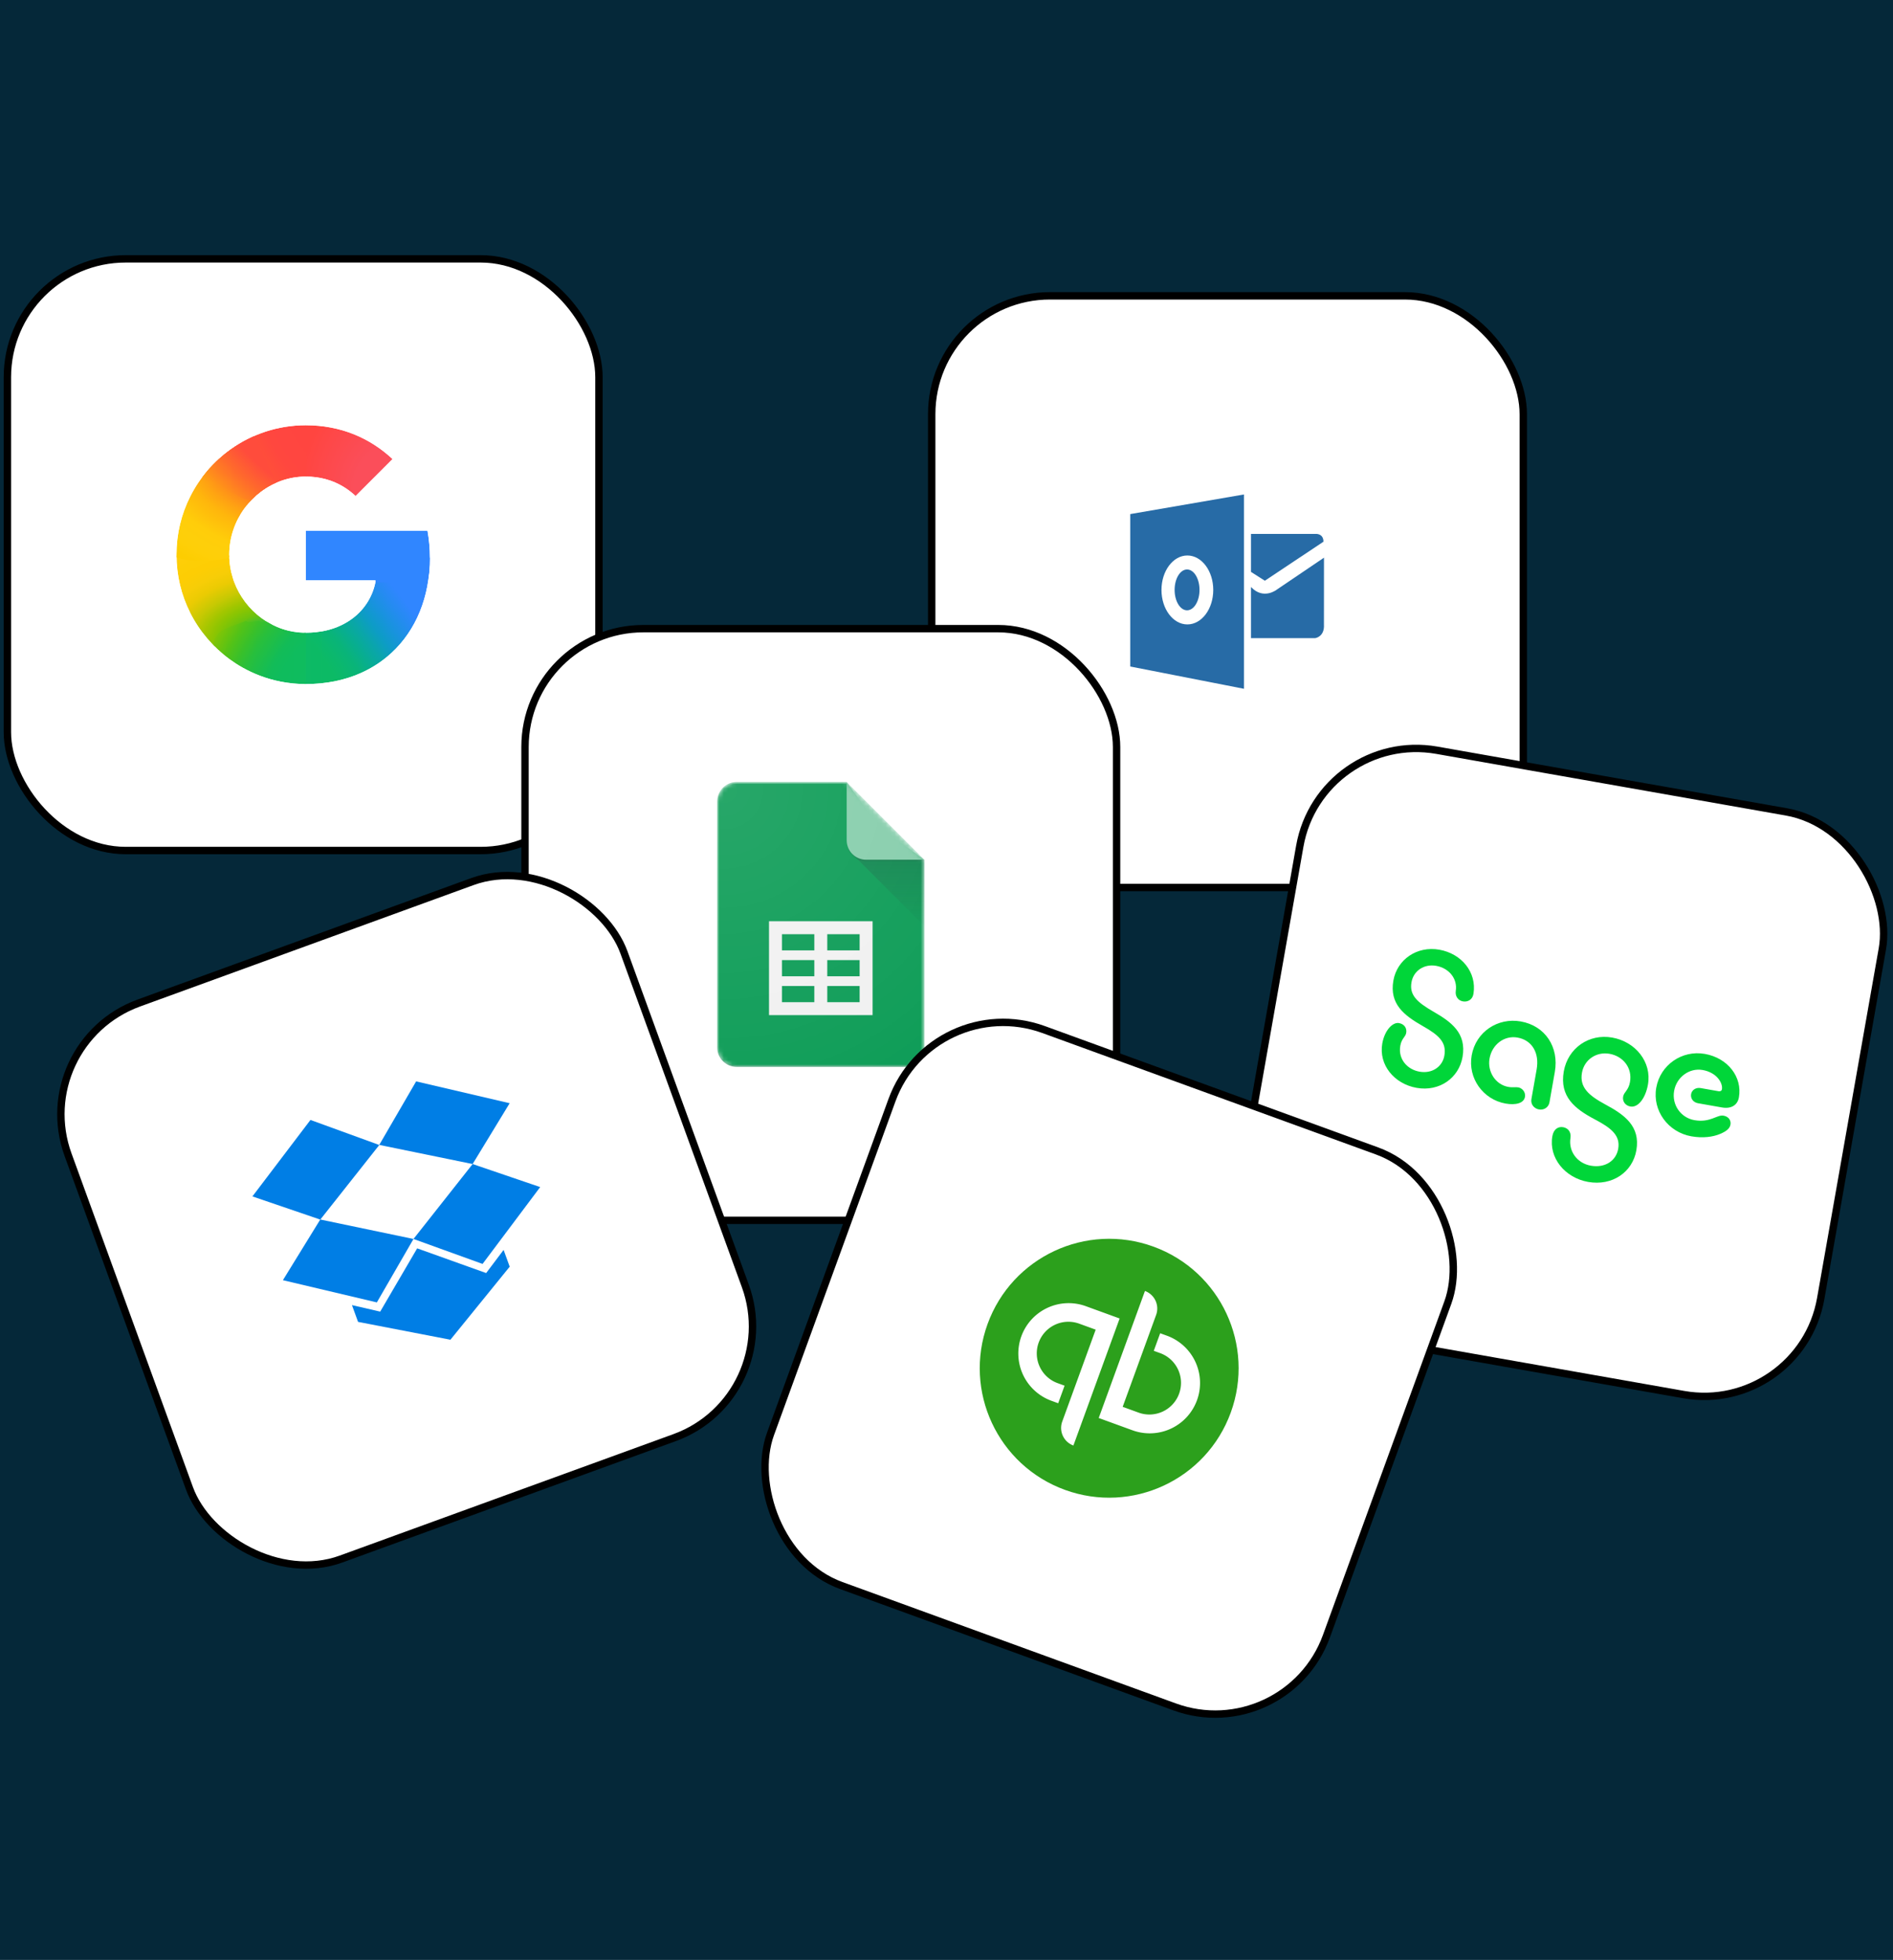 <svg
  width="512"
  height="530"
  viewBox="0 0 512 530"
  xmlns="http://www.w3.org/2000/svg"
  xmlns:xlink="http://www.w3.org/1999/xlink"
  role="img"
  aria-labelledby="title desc"
>
  <title id="title">Integrations logos sliding between two layouts</title>
  <desc id="desc">
    Six rounded cards representing integrations slide slowly between two fixed layouts
    on a dark blue background, then return to their original positions.
  </desc>

  <!-- Background -->
  <rect width="744" height="566" fill="#052839" />

    <!--
    Layout A (t = 0, 1):
      Google    : (82,150)
      Outlook   : (332,160)
      Sheets    : (222,250)
      Sage      : (422,290)
      Dropbox   : (110,330)
      QuickBooks: (300,370)

    Layout B (t = 0.5):
      QuickBooks: (100,150)
      Sheets    : (222,150)
      Outlook   : (387,150)
      Sage      : (222,280)
      Dropbox   : (100,360)
      Google    : (412,360)
  -->

  <!-- Google: (82,150) -> (412,360) -->
  <g transform="translate(82 150)">
    <g>
      <!-- Card -->
      <rect
        x="-80"
        y="-80"
        width="160"
        height="160"
        rx="32"
        fill="#FFFFFF"
        stroke="#000000"
        stroke-width="2"
      />

      <!-- Google logo SVG, max 70x70 and centred -->
      <svg
        x="-35"
        y="-35"
        width="70"
        height="70"
        viewBox="0 0 268.152 273.883"
      >
        <defs>
          <linearGradient id="a">
            <stop offset="0" stop-color="#0fbc5c"/>
            <stop offset="1" stop-color="#0cba65"/>
          </linearGradient>
          <linearGradient id="g">
            <stop offset=".231" stop-color="#0fbc5f"/>
            <stop offset=".312" stop-color="#0fbc5f"/>
            <stop offset=".366" stop-color="#0fbc5e"/>
            <stop offset=".458" stop-color="#0fbc5d"/>
            <stop offset=".54" stop-color="#12bc58"/>
            <stop offset=".699" stop-color="#28bf3c"/>
            <stop offset=".771" stop-color="#38c02b"/>
            <stop offset=".861" stop-color="#52c218"/>
            <stop offset=".915" stop-color="#67c30f"/>
            <stop offset="1" stop-color="#86c504"/>
          </linearGradient>
          <linearGradient id="h">
            <stop offset=".142" stop-color="#1abd4d"/>
            <stop offset=".248" stop-color="#6ec30d"/>
            <stop offset=".312" stop-color="#8ac502"/>
            <stop offset=".366" stop-color="#a2c600"/>
            <stop offset=".446" stop-color="#c8c903"/>
            <stop offset=".54" stop-color="#ebcb03"/>
            <stop offset=".616" stop-color="#f7cd07"/>
            <stop offset=".699" stop-color="#fdcd04"/>
            <stop offset=".771" stop-color="#fdce05"/>
            <stop offset=".861" stop-color="#ffce0a"/>
          </linearGradient>
          <linearGradient id="f">
            <stop offset=".316" stop-color="#ff4c3c"/>
            <stop offset=".604" stop-color="#ff692c"/>
            <stop offset=".727" stop-color="#ff7825"/>
            <stop offset=".885" stop-color="#ff8d1b"/>
            <stop offset="1" stop-color="#ff9f13"/>
          </linearGradient>
          <linearGradient id="b">
            <stop offset=".231" stop-color="#ff4541"/>
            <stop offset=".312" stop-color="#ff4540"/>
            <stop offset=".458" stop-color="#ff4640"/>
            <stop offset=".54" stop-color="#ff473f"/>
            <stop offset=".699" stop-color="#ff5138"/>
            <stop offset=".771" stop-color="#ff5b33"/>
            <stop offset=".861" stop-color="#ff6c29"/>
            <stop offset="1" stop-color="#ff8c18"/>
          </linearGradient>
          <linearGradient id="d">
            <stop offset=".408" stop-color="#fb4e5a"/>
            <stop offset="1" stop-color="#ff4540"/>
          </linearGradient>
          <linearGradient id="c">
            <stop offset=".132" stop-color="#0cba65"/>
            <stop offset=".21" stop-color="#0bb86d"/>
            <stop offset=".297" stop-color="#09b479"/>
            <stop offset=".396" stop-color="#08ad93"/>
            <stop offset=".477" stop-color="#0aa6a9"/>
            <stop offset=".568" stop-color="#0d9cc6"/>
            <stop offset=".667" stop-color="#1893dd"/>
            <stop offset=".769" stop-color="#258bf1"/>
            <stop offset=".859" stop-color="#3086ff"/>
          </linearGradient>
          <linearGradient id="e">
            <stop offset=".366" stop-color="#ff4e3a"/>
            <stop offset=".458" stop-color="#ff8a1b"/>
            <stop offset=".54" stop-color="#ffa312"/>
            <stop offset=".616" stop-color="#ffb60c"/>
            <stop offset=".771" stop-color="#ffcd0a"/>
            <stop offset=".861" stop-color="#fecf0a"/>
            <stop offset=".915" stop-color="#fecf08"/>
            <stop offset="1" stop-color="#fdcd01"/>
          </linearGradient>
          <linearGradient xlink:href="#a" id="s" x1="219.7" y1="329.535" x2="254.467" y2="329.535" gradientUnits="userSpaceOnUse"/>
          <radialGradient xlink:href="#b" id="m" gradientUnits="userSpaceOnUse" gradientTransform="matrix(-1.937,1.043,1.456,2.555,290.525,-400.634)" cx="109.627" cy="135.862" r="71.46"/>
          <radialGradient xlink:href="#c" id="n" gradientUnits="userSpaceOnUse" gradientTransform="matrix(-3.513,-4.458,-1.693,1.261,870.801,191.554)" cx="45.259" cy="279.274" r="71.46"/>
          <radialGradient xlink:href="#d" id="l" cx="304.017" cy="118.009" r="47.854" gradientTransform="matrix(2.064,-4.926832e-6,-2.901531e-6,2.592,-297.679,-151.747)" gradientUnits="userSpaceOnUse"/>
          <radialGradient xlink:href="#e" id="o" gradientUnits="userSpaceOnUse" gradientTransform="matrix(-0.249,2.083,2.962,0.334,-255.146,-331.164)" cx="181.001" cy="177.201" r="71.46"/>
          <radialGradient xlink:href="#f" id="p" cx="207.673" cy="108.097" r="41.102" gradientTransform="matrix(-1.249,1.343,-3.897,-3.426,880.501,194.905)" gradientUnits="userSpaceOnUse"/>
          <radialGradient xlink:href="#g" id="r" gradientUnits="userSpaceOnUse" gradientTransform="matrix(-1.937,-1.043,1.456,-2.555,290.525,838.683)" cx="109.627" cy="135.862" r="71.46"/>
          <radialGradient xlink:href="#h" id="j" gradientUnits="userSpaceOnUse" gradientTransform="matrix(-0.081,-1.937,2.927,-0.116,-215.135,632.861)" cx="154.87" cy="145.969" r="71.46"/>
          <filter id="q" x="-.048" y="-.058" width="1.097" height="1.116" color-interpolation-filters="sRGB">
            <feGaussianBlur stdDeviation="1.701"/>
          </filter>
          <filter id="k" x="-.017" y="-.01" width="1.033" height="1.02" color-interpolation-filters="sRGB">
            <feGaussianBlur stdDeviation=".242"/>
          </filter>
          <clipPath clipPathUnits="userSpaceOnUse" id="i">
            <path d="M371.378 193.241H237.083v53.438h77.167c-1.24 7.563-4.026 15.002-8.105 21.786-4.673 7.772-10.451 13.69-16.373 18.196-17.739 13.498-38.42 16.258-52.783 16.258-36.282 0-67.283-23.287-79.284-54.929-.484-1.148-.806-2.334-1.198-3.507-2.652-8.053-4.101-16.582-4.101-25.447 0-9.226 1.569-18.058 4.43-26.398 11.285-32.897 42.985-57.467 80.179-57.467 7.481 0 14.685.884 21.517 2.648 15.614 4.031 26.658 11.97 33.425 18.249l40.834-39.711c-24.839-22.616-57.219-36.32-95.844-36.32-30.878-.001-59.386 9.553-82.748 25.699-18.945 13.094-34.483 30.625-44.969 50.986-9.754 18.878-15.094 39.799-15.094 62.293 0 22.495 5.349 43.633 15.103 62.337v.126c10.302 19.857 25.368 36.954 43.678 49.988 15.996 11.387 44.679 26.552 84.031 26.552 22.63 0 42.687-4.052 60.375-11.645 12.76-5.478 24.066-12.622 34.301-21.804 13.525-12.132 24.117-27.139 31.346-44.404 7.23-17.265 11.097-36.789 11.097-57.957 0-9.858-.997-19.869-2.688-28.968Z" fill="#000"/>
          </clipPath>
        </defs>
        <g transform="matrix(0.958,0,0,0.985,-90.174,-78.856)">
          <g clip-path="url(#i)">
            <path d="M92.076 219.958c.148 22.14 6.501 44.983 16.118 63.423v.127c6.948 13.392 16.444 23.97 27.26 34.452l65.326-23.67c-12.359-6.234-14.245-10.055-23.105-17.025-9.054-9.066-15.802-19.474-20.004-31.677h-.169l.169-.127c-2.765-8.059-3.037-16.613-3.139-25.503Z" fill="url(#j)" filter="url(#k)"/>
            <path d="M237.083 79.025c-6.457 22.526-3.988 44.421 0 57.161 7.456.005 14.639.888 21.449 2.646 15.614 4.031 26.657 11.97 33.424 18.25l41.879-40.726c-24.809-22.589-54.666-37.296-96.753-37.332Z" fill="url(#l)" filter="url(#k)"/>
            <path d="M236.943 78.847c-31.671-.001-60.911 9.798-84.872 26.359-8.897 6.149-17.061 13.252-24.331 21.151-1.905 17.743 14.257 39.551 46.261 39.37 15.528-17.937 38.495-29.543 64.056-29.543.023 0 .046.002.069.002l-1.044-57.335c-.047-0-.093-.004-.14-.004Z" fill="url(#m)" filter="url(#k)"/>
            <path d="m341.475 226.379-28.268 19.285c-1.24 7.563-4.028 15.002-8.107 21.786-4.673 7.772-10.451 13.69-16.372 18.196-17.702 13.47-38.329 16.244-52.688 16.255-14.841 25.102-17.444 37.675 1.044 57.934 22.876-.017 43.157-4.117 61.046-11.796 12.931-5.551 24.388-12.791 34.761-22.096 13.706-12.295 24.442-27.503 31.769-45 7.327-17.497 11.245-37.282 11.245-58.734Z" fill="url(#n)" filter="url(#k)"/>
            <path d="M234.996 191.21v57.498h136.006c1.196-7.875 5.152-18.064 5.152-26.5 0-9.858-.996-21.899-2.687-30.998Z" fill="#3086ff" filter="url(#k)"/>
            <path d="M128.389 124.327c-8.393 9.119-15.563 19.326-21.248 30.365-9.754 18.878-15.094 41.83-15.094 64.323 0 .317.026.627.029.944 4.32 8.224 59.666 6.649 62.456 0-.004-.31-.039-.613-.039-.924 0-9.226 1.57-16.026 4.431-24.367 3.529-10.289 9.056-19.763 16.122-27.926 1.602-2.031 5.875-6.397 7.121-9.016.475-.998-.862-1.557-.937-1.909-.084-.393-1.876-.077-2.278-.369-1.275-.929-3.8-1.414-5.333-1.845-3.277-.921-8.709-2.954-11.725-5.06-9.536-6.659-24.417-14.612-33.505-24.216Z" fill="url(#o)" filter="url(#k)"/>
            <path d="M162.099 155.857c22.112 13.301 28.471-6.714 43.173-12.977L179.698 90.216c-9.408 3.926-18.296 8.805-26.543 14.504-12.316 8.512-23.192 18.899-32.176 30.72Z" fill="url(#p)" filter="url(#q)"/>
            <path d="M171.099 290.222c-29.683 10.641-34.33 11.023-37.062 29.29 5.221 5.06 10.831 9.74 16.793 13.983 15.996 11.387 46.766 26.552 86.118 26.552.046 0 .09-.004.137-.004v-59.157c-.03 0-.064.002-.094.002-14.736 0-26.511-3.844-38.585-10.527-2.977-1.648-8.377 2.777-11.123.799-3.787-2.728-12.899 2.351-16.183-.938Z" fill="url(#r)" filter="url(#k)"/>
            <path d="M219.7 299.023v59.996c5.506.64 11.236 1.029 17.247 1.029 6.026 0 11.856-.307 17.52-.872v-59.748c-6.348 1.078-12.327 1.461-17.478 1.461-5.932 0-11.7-.686-17.29-1.865Z" opacity=".5" fill="url(#s)" filter="url(#k)"/>
          </g>
        </g>
      </svg>

      <animateTransform
        attributeName="transform"
        type="translate"
        dur="7s"
        repeatCount="indefinite"
        keyTimes="0;0.5;1"
        values="0 0; 330 210; 0 0"
        calcMode="spline"
        keySplines="0.25 0.1 0.25 1; 0.25 0.1 0.25 1"
      />
    </g>
  </g>

  <!-- Outlook: (332,160) -> (387,150) -->
  <g transform="translate(332 160)">
    <g>
      <!-- Card -->
      <rect
        x="-80"
        y="-80"
        width="160"
        height="160"
        rx="32"
        fill="#FFFFFF"
        stroke="#000000"
        stroke-width="2"
      />

      <!-- Outlook SVG (max width/height = 112px, centered) -->
      <svg
        x="-56"
        y="-56"
        width="112"
        height="112"
        viewBox="0 0 2550 3300"
        preserveAspectRatio="xMidYMid meet"
      >
        <g id="Layer-1">
          <path fill="#276ba6" stroke="none"
            d="M 499.915 1031.852 L 499.915 2246.2 L 1406.12 2423.759 L 1406.12 875.488 L 499.915 1031.852 Z"
          />
          <path fill="#276ba6" stroke="none"
            d="M 1462.366 1612.769 L 1462.366 2020.048 L 1974.841 2020.048 C 1974.841 2020.048 2049.837 2009.619 2043.587 1911.239 L 2043.958 1379.155 L 1668.607 1633.122 C 1668.607 1633.122 1562.362 1718.913 1462.366 1612.769 Z"
          />
          <path fill="#276ba6" stroke="none"
            d="M 1462.366 1189.754 L 1979.008 1189.754 C 1979.008 1189.754 2039.795 1185.587 2039.791 1251.798 L 1572.778 1562.882 L 1462.366 1492.505 L 1462.366 1189.754 Z"
          />
          <path fill="#fffffe" stroke="none"
            d="M 955.237 1361.658 C 841.284 1361.658 748.914 1484.611 748.914 1636.283 C 748.914 1787.96 841.284 1910.909 955.237 1910.909 C 1069.181 1910.909 1161.556 1787.96 1161.556 1636.283 C 1161.556 1484.611 1069.181 1361.658 955.237 1361.658 Z M 952.816 1798.555 C 898.027 1798.555 853.613 1725.704 853.613 1635.84 C 853.613 1545.972 898.027 1473.12 952.816 1473.12 C 1007.601 1473.12 1052.018 1545.972 1052.018 1635.84 C 1052.018 1725.704 1007.601 1798.555 952.816 1798.555 Z"
          />
        </g>
      </svg>

    <!-- Motion -->
    <animateTransform
      attributeName="transform"
      type="translate"
      dur="7s"
      repeatCount="indefinite"
      keyTimes="0;0.5;1"
      values="0 0; 55 -10; 0 0"
      calcMode="spline"
      keySplines="0.25 0.1 0.25 1; 0.25 0.1 0.25 1"
    />
  </g>
</g>

  <!-- Sheets: (222,250) -> (222,150) -->
  <g transform="translate(222 250)">
    <g>
      <rect
        x="-80"
        y="-80"
        width="160"
        height="160"
        rx="32"
        fill="#FFFFFF"
        stroke="#000000"
        stroke-width="2"
      />

      <!-- Google Sheets logo vector, max height 80px, centred (≈58x80) -->
      <svg
        x="-29"
        y="-40"
        width="58"
        height="80"
        viewBox="0 0 49 67"
      >
        <defs>
          <path d="M29.583,0 L4.438,0 C1.997,0 0,1.997 0,4.438 L0,60.646 C0,63.086 1.997,65.083 4.438,65.083 L42.896,65.083 C45.336,65.083 47.333,63.086 47.333,60.646 L47.333,17.75 L29.583,0 Z" id="path-1"/>
          <path d="M29.583,0 L4.438,0 C1.997,0 0,1.997 0,4.438 L0,60.646 C0,63.086 1.997,65.083 4.438,65.083 L42.896,65.083 C45.336,65.083 47.333,63.086 47.333,60.646 L47.333,17.75 L29.583,0 Z" id="path-3"/>
          <path d="M29.583,0 L4.438,0 C1.997,0 0,1.997 0,4.438 L0,60.646 C0,63.086 1.997,65.083 4.438,65.083 L42.896,65.083 C45.336,65.083 47.333,63.086 47.333,60.646 L47.333,17.75 L29.583,0 Z" id="path-5"/>
          <linearGradient x1="50.005%" y1="8.586%" x2="50.005%" y2="100.014%" id="linearGradient-7">
            <stop stop-color="#263238" stop-opacity="0.2" offset="0%"/>
            <stop stop-color="#263238" stop-opacity="0.02" offset="100%"/>
          </linearGradient>
          <path d="M29.583,0 L4.438,0 C1.997,0 0,1.997 0,4.438 L0,60.646 C0,63.086 1.997,65.083 4.438,65.083 L42.896,65.083 C45.336,65.083 47.333,63.086 47.333,60.646 L47.333,17.75 L29.583,0 Z" id="path-8"/>
          <path d="M29.583,0 L4.438,0 C1.997,0 0,1.997 0,4.438 L0,60.646 C0,63.086 1.997,65.083 4.438,65.083 L42.896,65.083 C45.336,65.083 47.333,63.086 47.333,60.646 L47.333,17.75 L29.583,0 Z" id="path-10"/>
          <path d="M29.583,0 L4.438,0 C1.997,0 0,1.997 0,4.438 L0,60.646 C0,63.086 1.997,65.083 4.438,65.083 L42.896,65.083 C45.336,65.083 47.333,63.086 47.333,60.646 L47.333,17.75 L29.583,0 Z" id="path-12"/>
          <path d="M29.583,0 L4.438,0 C1.997,0 0,1.997 0,4.438 L0,60.646 C0,63.086 1.997,65.083 4.438,65.083 L42.896,65.083 C45.336,65.083 47.333,63.086 47.333,60.646 L47.333,17.75 L29.583,0 Z" id="path-14"/>
          <radialGradient cx="3.168%" cy="2.717%" fx="3.168%" fy="2.717%" r="161.249%" gradientTransform="translate(0.032,0.027),scale(1,0.727),translate(-0.032,-0.027)" id="radialGradient-16">
            <stop stop-color="#FFFFFF" stop-opacity="0.1" offset="0%"/>
            <stop stop-color="#FFFFFF" stop-opacity="0" offset="100%"/>
          </radialGradient>
        </defs>
        <g fill="none" fill-rule="evenodd">
          <g transform="translate(-451,-451)">
            <g transform="translate(0,63)">
              <g transform="translate(277,299)">
                <g transform="translate(174.833,89.958)">
                  <g>
                    <g>
                      <mask id="mask-2" fill="#fff">
                        <use xlink:href="#path-1"/>
                      </mask>
                      <path d="M29.583,0 L4.438,0 C1.997,0 0,1.997 0,4.438 L0,60.646 C0,63.086 1.997,65.083 4.438,65.083 L42.896,65.083 C45.336,65.083 47.333,63.086 47.333,60.646 L47.333,17.75 L36.979,10.354 L29.583,0 Z" fill="#0F9D58" fill-rule="nonzero" mask="url(#mask-2)"/>
                    </g>
                    <g>
                      <mask id="mask-4" fill="#fff">
                        <use xlink:href="#path-3"/>
                      </mask>
                      <path d="M11.833,31.802 L11.833,53.25 L35.5,53.25 L35.5,31.802 L11.833,31.802 Z M22.188,50.292 L14.792,50.292 L14.792,46.594 L22.188,46.594 L22.188,50.292 Z M22.188,44.375 L14.792,44.375 L14.792,40.677 L22.188,40.677 L22.188,44.375 Z M22.188,38.458 L14.792,38.458 L14.792,34.76 L22.188,34.76 L22.188,38.458 Z M32.542,50.292 L25.146,50.292 L25.146,46.594 L32.542,46.594 L32.542,50.292 Z M32.542,44.375 L25.146,44.375 L25.146,40.677 L32.542,40.677 L32.542,44.375 Z M32.542,38.458 L25.146,38.458 L25.146,34.76 L32.542,34.76 L32.542,38.458 Z" fill="#F1F1F1" fill-rule="nonzero" mask="url(#mask-4)"/>
                    </g>
                    <g>
                      <mask id="mask-6" fill="#fff">
                        <use xlink:href="#path-5"/>
                      </mask>
                      <polygon fill="url(#linearGradient-7)" fill-rule="nonzero" mask="url(#mask-6)" points="30.881 16.452 47.333 32.9 47.333 17.75"/>
                    </g>
                    <g>
                      <mask id="mask-9" fill="#fff">
                        <use xlink:href="#path-8"/>
                      </mask>
                      <g mask="url(#mask-9)">
                        <g transform="translate(26.625,-2.958)">
                          <path d="M2.958,2.958 L2.958,16.271 C2.958,18.723 4.944,20.708 7.396,20.708 L20.708,20.708 L2.958,2.958 Z" fill="#87CEAC" fill-rule="nonzero"/>
                        </g>
                      </g>
                    </g>
                    <g>
                      <mask id="mask-11" fill="#fff">
                        <use xlink:href="#path-10"/>
                      </mask>
                      <path d="M4.438,0 C1.997,0 0,1.997 0,4.438 L0,4.807 C0,2.367 1.997,0.37 4.438,0.37 L29.583,0.37 L29.583,0 L4.438,0 Z" fill-opacity="0.2" fill="#FFFFFF" fill-rule="nonzero" mask="url(#mask-11)"/>
                    </g>
                    <g>
                      <mask id="mask-13" fill="#fff">
                        <use xlink:href="#path-12"/>
                      </mask>
                      <path d="M42.896,64.714 L4.438,64.714 C1.997,64.714 0,62.717 0,60.276 L0,60.646 C0,63.086 1.997,65.083 4.438,65.083 L42.896,65.083 C45.336,65.083 47.333,63.086 47.333,60.646 L47.333,60.276 C47.333,62.717 45.336,64.714 42.896,64.714 Z" fill-opacity="0.2" fill="#263238" fill-rule="nonzero" mask="url(#mask-13)"/>
                    </g>
                    <g>
                      <mask id="mask-15" fill="#fff">
                        <use xlink:href="#path-14"/>
                      </mask>
                      <path d="M34.021,17.75 C31.569,17.75 29.583,15.764 29.583,13.312 L29.583,13.682 C29.583,16.134 31.569,18.12 34.021,18.12 L47.333,18.12 L47.333,17.75 L34.021,17.75 Z" fill-opacity="0.1" fill="#263238" fill-rule="nonzero" mask="url(#mask-15)"/>
                    </g>
                  </g>
                  <path d="M29.583,0 L4.438,0 C1.997,0 0,1.997 0,4.438 L0,60.646 C0,63.086 1.997,65.083 4.438,65.083 L42.896,65.083 C45.336,65.083 47.333,63.086 47.333,60.646 L47.333,17.75 L29.583,0 Z" fill="url(#radialGradient-16)" fill-rule="nonzero"/>
                </g>
              </g>
            </g>
          </g>
        </g>
      </svg>

      <animateTransform
        attributeName="transform"
        type="translate"
        dur="7s"
        repeatCount="indefinite"
        keyTimes="0;0.5;1"
        values="0 0; 0 -100; 0 0"
        calcMode="spline"
        keySplines="0.25 0.1 0.25 1; 0.25 0.1 0.25 1"
      />
    </g>
  </g>

  <!-- Sage: (422,290) -> (222,280), rotated 10deg right -->
<g transform="translate(422 290)">
  <g>
    <g transform="rotate(10)">
      <rect
        x="-80"
        y="-80"
        width="160"
        height="160"
        rx="32"
        fill="#FFFFFF"
        stroke="#000000"
        stroke-width="2"
      />

      <!-- Sage Logo (max-height: 55px, auto width), centred -->
      <svg
        x="-60"
        y="-27"
        width="120"
        height="55"
        viewBox="0 0 250 141"
        preserveAspectRatio="xMidYMid meet"
      >
        <path d="M27.627 0C43.268 0 55.986 10.817 56.279 25.872C56.426 30.111 53.356 32.451 49.993 32.451C46.777 32.451 44.001 30.114 43.854 26.165C43.708 17.686 36.546 11.4 27.48 11.4C19.001 11.4 12.572 17.393 12.572 25.579C12.572 34.495 18.564 38.444 30.99 42.975C44.29 47.8 56.426 53.499 56.426 70.456C56.426 85.221 44.876 97.061 28.799 97.061C13.011 97.061 0 85.951 0 70.895C0 61.54 4.531 54.961 8.916 54.961C12.718 54.961 15.055 57.445 15.055 60.807C15.055 63.73 12.572 65.046 12.572 70.309C12.572 79.665 20.172 85.658 28.799 85.658C37.861 85.658 43.854 79.372 43.854 71.771C43.854 62.415 37.861 58.47 25.436 54.082C11.55 49.118 0 43.122 0 26.605C0 11.696 11.986 0 27.627 0Z" fill="#00D639"/>
        <path d="M91.422 97.064C75.635 97.064 62.48 84.346 62.48 68.265C62.48 51.601 75.781 39.176 91.862 39.176C109.111 39.176 121.243 52.041 121.243 69.583V90.924C121.243 94.58 118.32 97.064 114.958 97.064C111.449 97.064 108.525 94.58 108.525 90.924V70.019C108.525 58.47 101.947 50.576 91.569 50.576C82.36 50.576 75.052 58.323 75.052 68.265C75.052 77.474 82.213 85.368 91.279 85.368C94.642 85.368 96.103 84.492 98.151 84.492C100.928 84.492 103.851 86.829 103.851 90.192C103.848 94.723 98.438 97.064 91.422 97.064Z" fill="#00D639"/>
        <path d="M157.262 140.625C140.889 140.625 127.295 128.929 127.295 113.727C127.295 108.61 130.218 106.273 133.581 106.273C136.943 106.273 139.72 108.467 139.867 112.705C140.013 122.207 147.614 129.222 157.116 129.222C167.204 129.222 173.779 122.79 173.779 114.456C173.779 104.954 166.471 101.009 154.046 97.06C139.574 92.383 127.295 85.95 127.295 68.118C127.295 51.745 139.867 39.176 156.237 39.176C172.754 39.176 186.351 51.162 186.351 66.95C186.351 76.598 182.406 84.053 176.995 84.053C173.34 84.053 170.856 81.422 170.856 78.206C170.856 74.844 173.779 73.382 173.779 67.389C173.779 57.301 165.885 50.579 156.383 50.579C147.174 50.579 139.867 57.597 139.867 66.806C139.867 77.184 147.321 81.572 159.6 85.664C173.779 90.342 186.351 96.188 186.351 113.291C186.351 128.639 174.219 140.625 157.262 140.625Z" fill="#00D639"/>
        <path d="M222.227 97.064C205.853 97.064 192.406 84.199 192.406 68.122C192.406 52.041 205.417 39.18 221.494 39.18C237.722 39.18 250 50.436 250 64.762C250 70.316 246.055 73.678 239.623 73.678H222.813C219.45 73.678 216.966 71.341 216.966 68.268C216.966 65.345 219.45 63.005 222.813 63.005H235.384C236.553 63.005 237.432 62.419 237.432 61.25C237.432 57.012 232.022 50.433 221.937 50.433C212.582 50.433 204.981 58.473 204.981 68.122C204.981 77.917 212.728 85.664 222.376 85.664C233.487 85.664 237.142 79.085 241.673 79.085C245.475 79.085 247.52 81.569 247.52 84.349C247.52 86.979 245.765 89.32 241.38 92.096C236.989 94.87 230.414 97.064 222.227 97.064Z" fill="#00D639"/>
      </svg>

      </g>

      <animateTransform
        attributeName="transform"
        type="translate"
        dur="7s"
        repeatCount="indefinite"
        keyTimes="0;0.5;1"
        values="0 0; -200 -10; 0 0"
        calcMode="spline"
        keySplines="0.25 0.1 0.25 1; 0.25 0.1 0.25 1"
      />
    </g>
  </g>

  <!-- Dropbox: (110,330) -> (100,360), rotated 20deg left -->
  <g transform="translate(110 330)">
    <g>
      <g transform="rotate(-20)">
        <rect
          x="-80"
          y="-80"
          width="160"
          height="160"
          rx="32"
          fill="#FFFFFF"
          stroke="#000000"
          stroke-width="2"
        />

        <!-- Dropbox logo, centred in the card, max width ~74px -->
        <svg
          x="-37"
          y="-37"
          width="74"
          height="74"
          viewBox="89.9 347.3 32 32"
        >
          <path
            fill="#007EE5"
            d="M99.337 348.42L89.9 354.5l6.533 5.263 9.467-5.837m-16 11l9.437 6.2 6.563-5.505-9.467-5.868m9.467 5.868l6.594 5.505 9.406-6.14-6.503-5.233m6.503-5.203l-9.406-6.14-6.594 5.505 9.497 5.837m-9.467 7.047l-6.594 5.474-2.843-1.845v2.087l9.437 5.656 9.437-5.656v-2.087l-2.843 1.845"
          />
        </svg>
      </g>

      <animateTransform
        attributeName="transform"
        type="translate"
        dur="7s"
        repeatCount="indefinite"
        keyTimes="0;0.5;1"
        values="0 0; -10 30; 0 0"
        calcMode="spline"
        keySplines="0.25 0.1 0.25 1; 0.25 0.1 0.25 1"
      />
    </g>
  </g>

  <!-- QuickBooks: (300,370) -> (100,150), rotated 20deg right -->
  <g transform="translate(300 370)">
    <g>
      <g transform="rotate(20)">
        <!-- Card -->
        <rect
          x="-80"
          y="-80"
          width="160"
          height="160"
          rx="32"
          fill="#FFFFFF"
          stroke="#000000"
          stroke-width="2"
        />

        <!-- QuickBooks logo (max 70x70, centred) -->
        <svg
          x="-35"
          y="-35"
          width="70"
          height="70"
          viewBox="0 0 128 128"
          fill="none"
          xmlns="http://www.w3.org/2000/svg"
        >
          <path
            d="M64 128c35.346 0 64-28.654 64-64S99.346 0 64 0 0 28.654 0 64s28.654 64 64 64z"
            fill="#2ca01c"
          />
          <path
            d="M17.778 64a24.889 24.889 0 0 0 24.889 24.889h3.555v-9.245h-3.555a15.645 15.645 0 1 1 0-31.289H51.2v48.356a9.248 9.248 0 0 0 9.244 9.245V39.111H42.667A24.889 24.889 0 0 0 17.777 64zm67.555-24.889h-3.555v9.245h3.555a15.645 15.645 0 0 1 0 31.288H76.8V31.29a9.244 9.244 0 0 0-9.244-9.245V88.89h17.777a24.888 24.888 0 0 0 0-49.778z"
            fill="#fff"
          />
        </svg>
      </g>

      <!-- Motion -->
      <animateTransform
        attributeName="transform"
        type="translate"
        dur="7s"
        repeatCount="indefinite"
        keyTimes="0;0.5;1"
        values="0 0; -200 -220; 0 0"
        calcMode="spline"
        keySplines="0.25 0.1 0.25 1; 0.25 0.1 0.25 1"
      />
    </g>
  </g>
</svg>